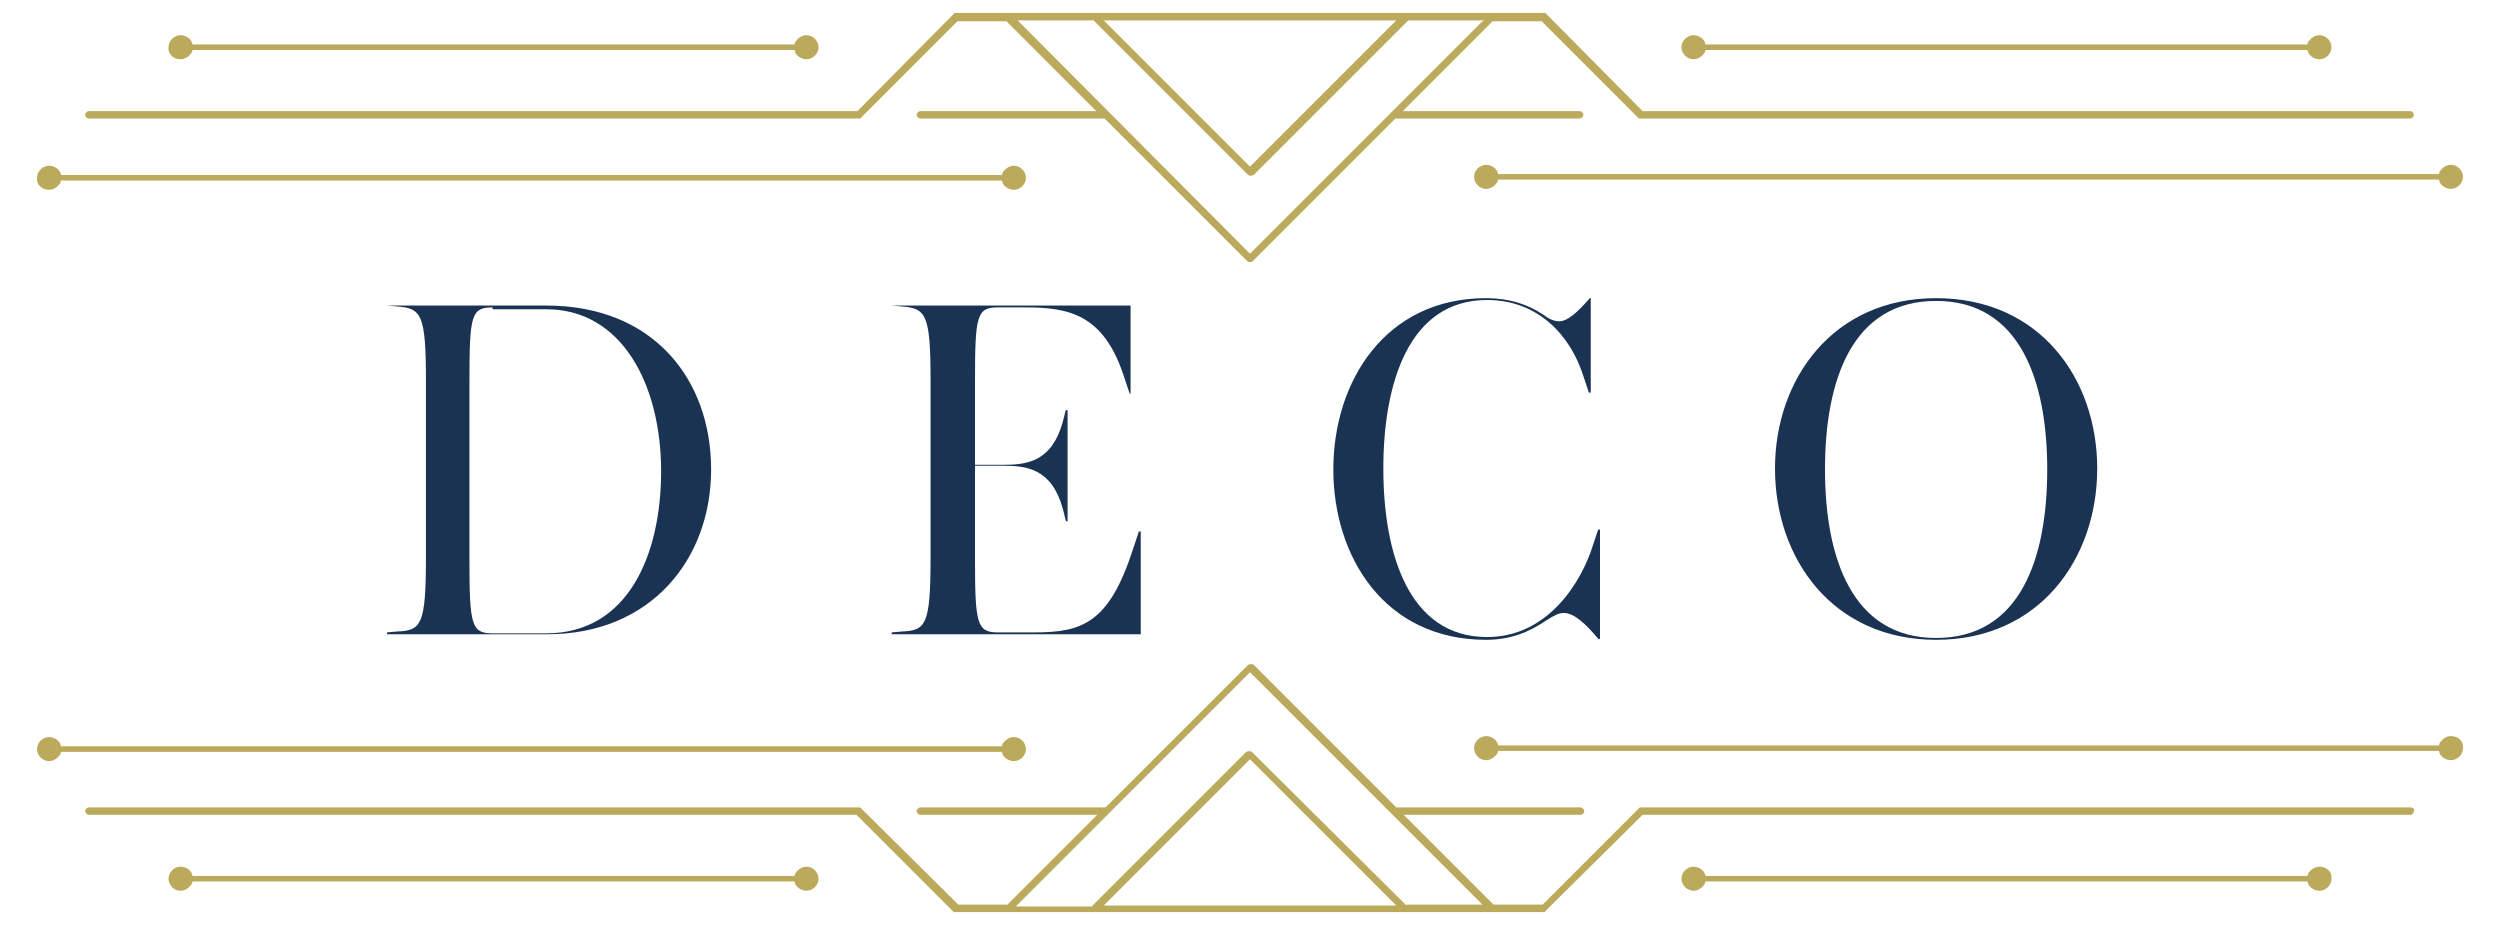 <?xml version="1.0" encoding="UTF-8"?> <!-- Generator: Adobe Illustrator 21.0.0, SVG Export Plug-In . SVG Version: 6.00 Build 0) --> <svg xmlns="http://www.w3.org/2000/svg" xmlns:xlink="http://www.w3.org/1999/xlink" id="Layer_1" x="0px" y="0px" width="270px" height="100px" viewBox="0 0 270 100" xml:space="preserve"> <g> <g> <path fill="#BCAA5C" d="M260.4,87.2h-83.3l-10.5,10.5h-5.3l-9.7-9.7h19.1c0.2,0,0.4-0.2,0.4-0.4c0-0.2-0.2-0.4-0.4-0.4h-19.9 l-15.4-15.4c-0.1-0.1-0.4-0.1-0.6,0l-15.4,15.4H99.4c-0.2,0-0.4,0.2-0.4,0.4c0,0.2,0.2,0.4,0.4,0.4h19.1l-9.7,9.7h-5.3L92.9,87.2 H9.6c-0.2,0-0.4,0.2-0.4,0.4c0,0.2,0.2,0.4,0.4,0.4h82.9l10.5,10.5h63.8L177.4,88h82.9c0.2,0,0.4-0.2,0.4-0.4 C260.8,87.4,260.6,87.2,260.4,87.2z M119.2,97.8l0.1-0.1L135,82l15.8,15.8H119.2z M151.9,97.8l-16.7-16.6c-0.1-0.1-0.4-0.1-0.6,0 l-16.7,16.7h-8.2L135,72.6l25.1,25.1H151.9z"></path> <path fill="#BCAA5C" d="M264.7,79.5c-0.5,0-0.9,0.3-1.2,0.7l-0.1,0.3H161.8l-0.1-0.3c-0.2-0.4-0.7-0.7-1.2-0.7 c-0.7,0-1.3,0.6-1.3,1.3c0,0.7,0.6,1.3,1.3,1.3c0.5,0,0.9-0.3,1.2-0.7l0.1-0.3h101.6l0.1,0.3c0.2,0.4,0.7,0.7,1.2,0.7 c0.7,0,1.3-0.6,1.3-1.3C266.1,80.1,265.5,79.5,264.7,79.5z"></path> <path fill="#BCAA5C" d="M250.5,93.6c-0.5,0-0.9,0.3-1.2,0.7l-0.1,0.3h-65l-0.1-0.3c-0.2-0.4-0.7-0.7-1.2-0.7 c-0.7,0-1.3,0.6-1.3,1.3c0,0.7,0.6,1.3,1.3,1.3c0.5,0,0.9-0.3,1.2-0.7l0.1-0.3h65l0.1,0.3c0.2,0.4,0.7,0.7,1.2,0.7 c0.7,0,1.3-0.6,1.3-1.3C251.9,94.2,251.3,93.6,250.5,93.6z"></path> <path fill="#BCAA5C" d="M108.3,81.5c0.2,0.4,0.7,0.7,1.2,0.7c0.7,0,1.3-0.6,1.3-1.3c0-0.7-0.6-1.3-1.3-1.3c-0.5,0-0.9,0.3-1.2,0.7 l-0.1,0.3H6.6l-0.1-0.3c-0.2-0.4-0.7-0.7-1.2-0.7c-0.7,0-1.3,0.6-1.3,1.3c0,0.7,0.6,1.3,1.3,1.3c0.5,0,0.9-0.3,1.2-0.7l0.1-0.3 h101.6L108.3,81.5z"></path> <path fill="#BCAA5C" d="M87.1,93.6c-0.5,0-0.9,0.3-1.2,0.7l-0.1,0.3h-65l-0.1-0.3c-0.2-0.4-0.7-0.7-1.2-0.7 c-0.7,0-1.3,0.6-1.3,1.3c0,0.7,0.6,1.3,1.3,1.3c0.5,0,0.9-0.3,1.2-0.7l0.1-0.3h65l0.1,0.3c0.2,0.4,0.7,0.7,1.2,0.7 c0.7,0,1.3-0.6,1.3-1.3C88.4,94.2,87.8,93.6,87.1,93.6z"></path> <path fill="#BCAA5C" d="M9.6,12.8h83.3l10.5-10.5h5.3l0,0l9.7,9.7H99.4c-0.2,0-0.4,0.2-0.4,0.4c0,0.2,0.2,0.4,0.4,0.4h19.9 l15.4,15.4c0.1,0.1,0.2,0.1,0.3,0.1c0.1,0,0.2,0,0.3-0.1l15.4-15.4h19.9c0.2,0,0.4-0.2,0.4-0.4c0-0.2-0.2-0.4-0.4-0.4h-19.1 l0.1-0.1l9.6-9.6h5.3l0,0l10.5,10.5h83.3c0.2,0,0.4-0.2,0.4-0.4c0-0.2-0.2-0.4-0.4-0.4h-82.9l0,0L166.9,1.4h-63.8L92.6,12H9.6 c-0.2,0-0.4,0.2-0.4,0.4C9.2,12.6,9.4,12.8,9.6,12.8z M150.8,2.2l-0.1,0.1L135,18L119.2,2.2H150.8z M118.1,2.2L118.1,2.2 l16.7,16.7c0.1,0.1,0.4,0.1,0.6,0l16.7-16.7h8.2L160,2.4l-25,25L109.9,2.2H118.1z"></path> <path fill="#BCAA5C" d="M161.7,18.5c-0.2-0.4-0.7-0.7-1.2-0.7c-0.7,0-1.3,0.6-1.3,1.3c0,0.7,0.6,1.3,1.3,1.3 c0.5,0,0.9-0.3,1.2-0.7l0.1-0.3h101.6l0.1,0.3c0.2,0.4,0.7,0.7,1.2,0.7c0.7,0,1.3-0.6,1.3-1.3c0-0.7-0.6-1.3-1.3-1.3 c-0.5,0-0.9,0.3-1.2,0.7l-0.1,0.3H161.8L161.7,18.5z"></path> <path fill="#BCAA5C" d="M182.9,6.4c0.5,0,0.9-0.3,1.2-0.7l0.1-0.3h65l0.1,0.3c0.2,0.4,0.7,0.7,1.2,0.7c0.7,0,1.3-0.6,1.3-1.3 c0-0.7-0.6-1.3-1.3-1.3c-0.5,0-0.9,0.3-1.2,0.7l-0.1,0.3h-65l-0.1-0.3c-0.2-0.4-0.7-0.7-1.2-0.7c-0.7,0-1.3,0.6-1.3,1.3 C181.6,5.8,182.2,6.4,182.9,6.4z"></path> <path fill="#BCAA5C" d="M5.3,20.5c0.5,0,0.9-0.3,1.2-0.7l0.1-0.3h101.6l0.1,0.3c0.2,0.4,0.7,0.7,1.2,0.7c0.7,0,1.3-0.6,1.3-1.3 c0-0.7-0.6-1.3-1.3-1.3c-0.5,0-0.9,0.3-1.2,0.7l-0.1,0.3H6.6l-0.1-0.3c-0.2-0.4-0.7-0.7-1.2-0.7c-0.7,0-1.3,0.6-1.3,1.3 C3.9,19.9,4.5,20.5,5.3,20.5z"></path> <path fill="#BCAA5C" d="M19.5,6.4c0.5,0,0.9-0.3,1.2-0.7l0.1-0.3h65l0.1,0.3c0.2,0.4,0.7,0.7,1.2,0.7c0.7,0,1.3-0.6,1.3-1.3 c0-0.7-0.6-1.3-1.3-1.3c-0.5,0-0.9,0.3-1.2,0.7l-0.1,0.3h-65l-0.1-0.3c-0.2-0.4-0.7-0.7-1.2-0.7c-0.7,0-1.3,0.6-1.3,1.3 C18.1,5.8,18.7,6.4,19.5,6.4z"></path> </g> <g> <path fill="#1B3353" d="M41.8,68.3l1.1-0.1c2.6-0.1,3.1-0.7,3.1-8V41.1c0-7.2-0.5-7.8-3.1-8l-1.1-0.1V33H59 c11.6,0,17.8,8,17.8,17.7c0,9.7-6.5,17.8-17.7,17.8H41.8V68.3z M53.2,33.2c-2.3,0-2.5,0.8-2.5,8v19.2c0,7.1,0.2,8,2.5,8H59 c8.9,0,12.4-8.6,12.4-17.5c0-9.3-4.2-17.5-12.4-17.5H53.2z"></path> <path fill="#1B3353" d="M115.1,56.2l-0.3-1.2c-1.2-4.4-3.9-4.7-6.5-4.7h-3v10c0,7.1,0.2,8,2.5,8h3.9c5.2,0,8.1-1,10.7-9.1l0.6-1.8 h0.2v11.1H96.3v-0.2l1.1-0.1c2.6-0.1,3.1-0.7,3.1-8V41.1c0-7.2-0.5-7.8-3.1-8l-1.1-0.1V33h25.8v9.5H122l-0.6-1.8 c-2.2-6.8-6-7.5-10.7-7.5h-2.9c-2.3,0-2.5,0.8-2.5,8v9h3c2.6,0,5.3-0.3,6.5-4.7l0.3-1.2h0.2v12H115.1z"></path> <path fill="#1B3353" d="M172.7,69.1c-1.4-1.7-2.7-2.9-3.8-2.9c-0.6,0-1.1,0.3-1.9,0.8c-1.9,1.3-3.9,2.1-6.5,2.1 c-11,0-16.5-9-16.5-18.4c0-9.5,5.6-18.5,16.5-18.5c2.4,0,4.4,0.6,6.2,1.8c0.5,0.4,1.1,0.7,1.7,0.7c0.9,0,2-1,3.3-2.5h0.1v10.2 h-0.2l-0.6-1.8c-1.4-4.4-4.9-8.2-10.4-8.2c-8.5,0-11.2,9.1-11.2,18.2s2.7,18.2,11.2,18.2c6.8,0,10.3-6.3,11.4-9.8l0.6-1.8h0.2 v11.8H172.7z"></path> <path fill="#1B3353" d="M209.1,69.1c-11.2,0-17.4-8.8-17.4-18.5c0-9.6,6.2-18.4,17.4-18.4s17.4,8.7,17.4,18.4 C226.5,60.3,220.3,69.1,209.1,69.1z M209.1,32.5c-9.1,0-12,8.6-12,18.2c0,9.5,2.9,18.2,12,18.2c9.1,0,12-8.6,12-18.2 C221.1,41.2,218.2,32.5,209.1,32.5z"></path> </g> </g> </svg> 